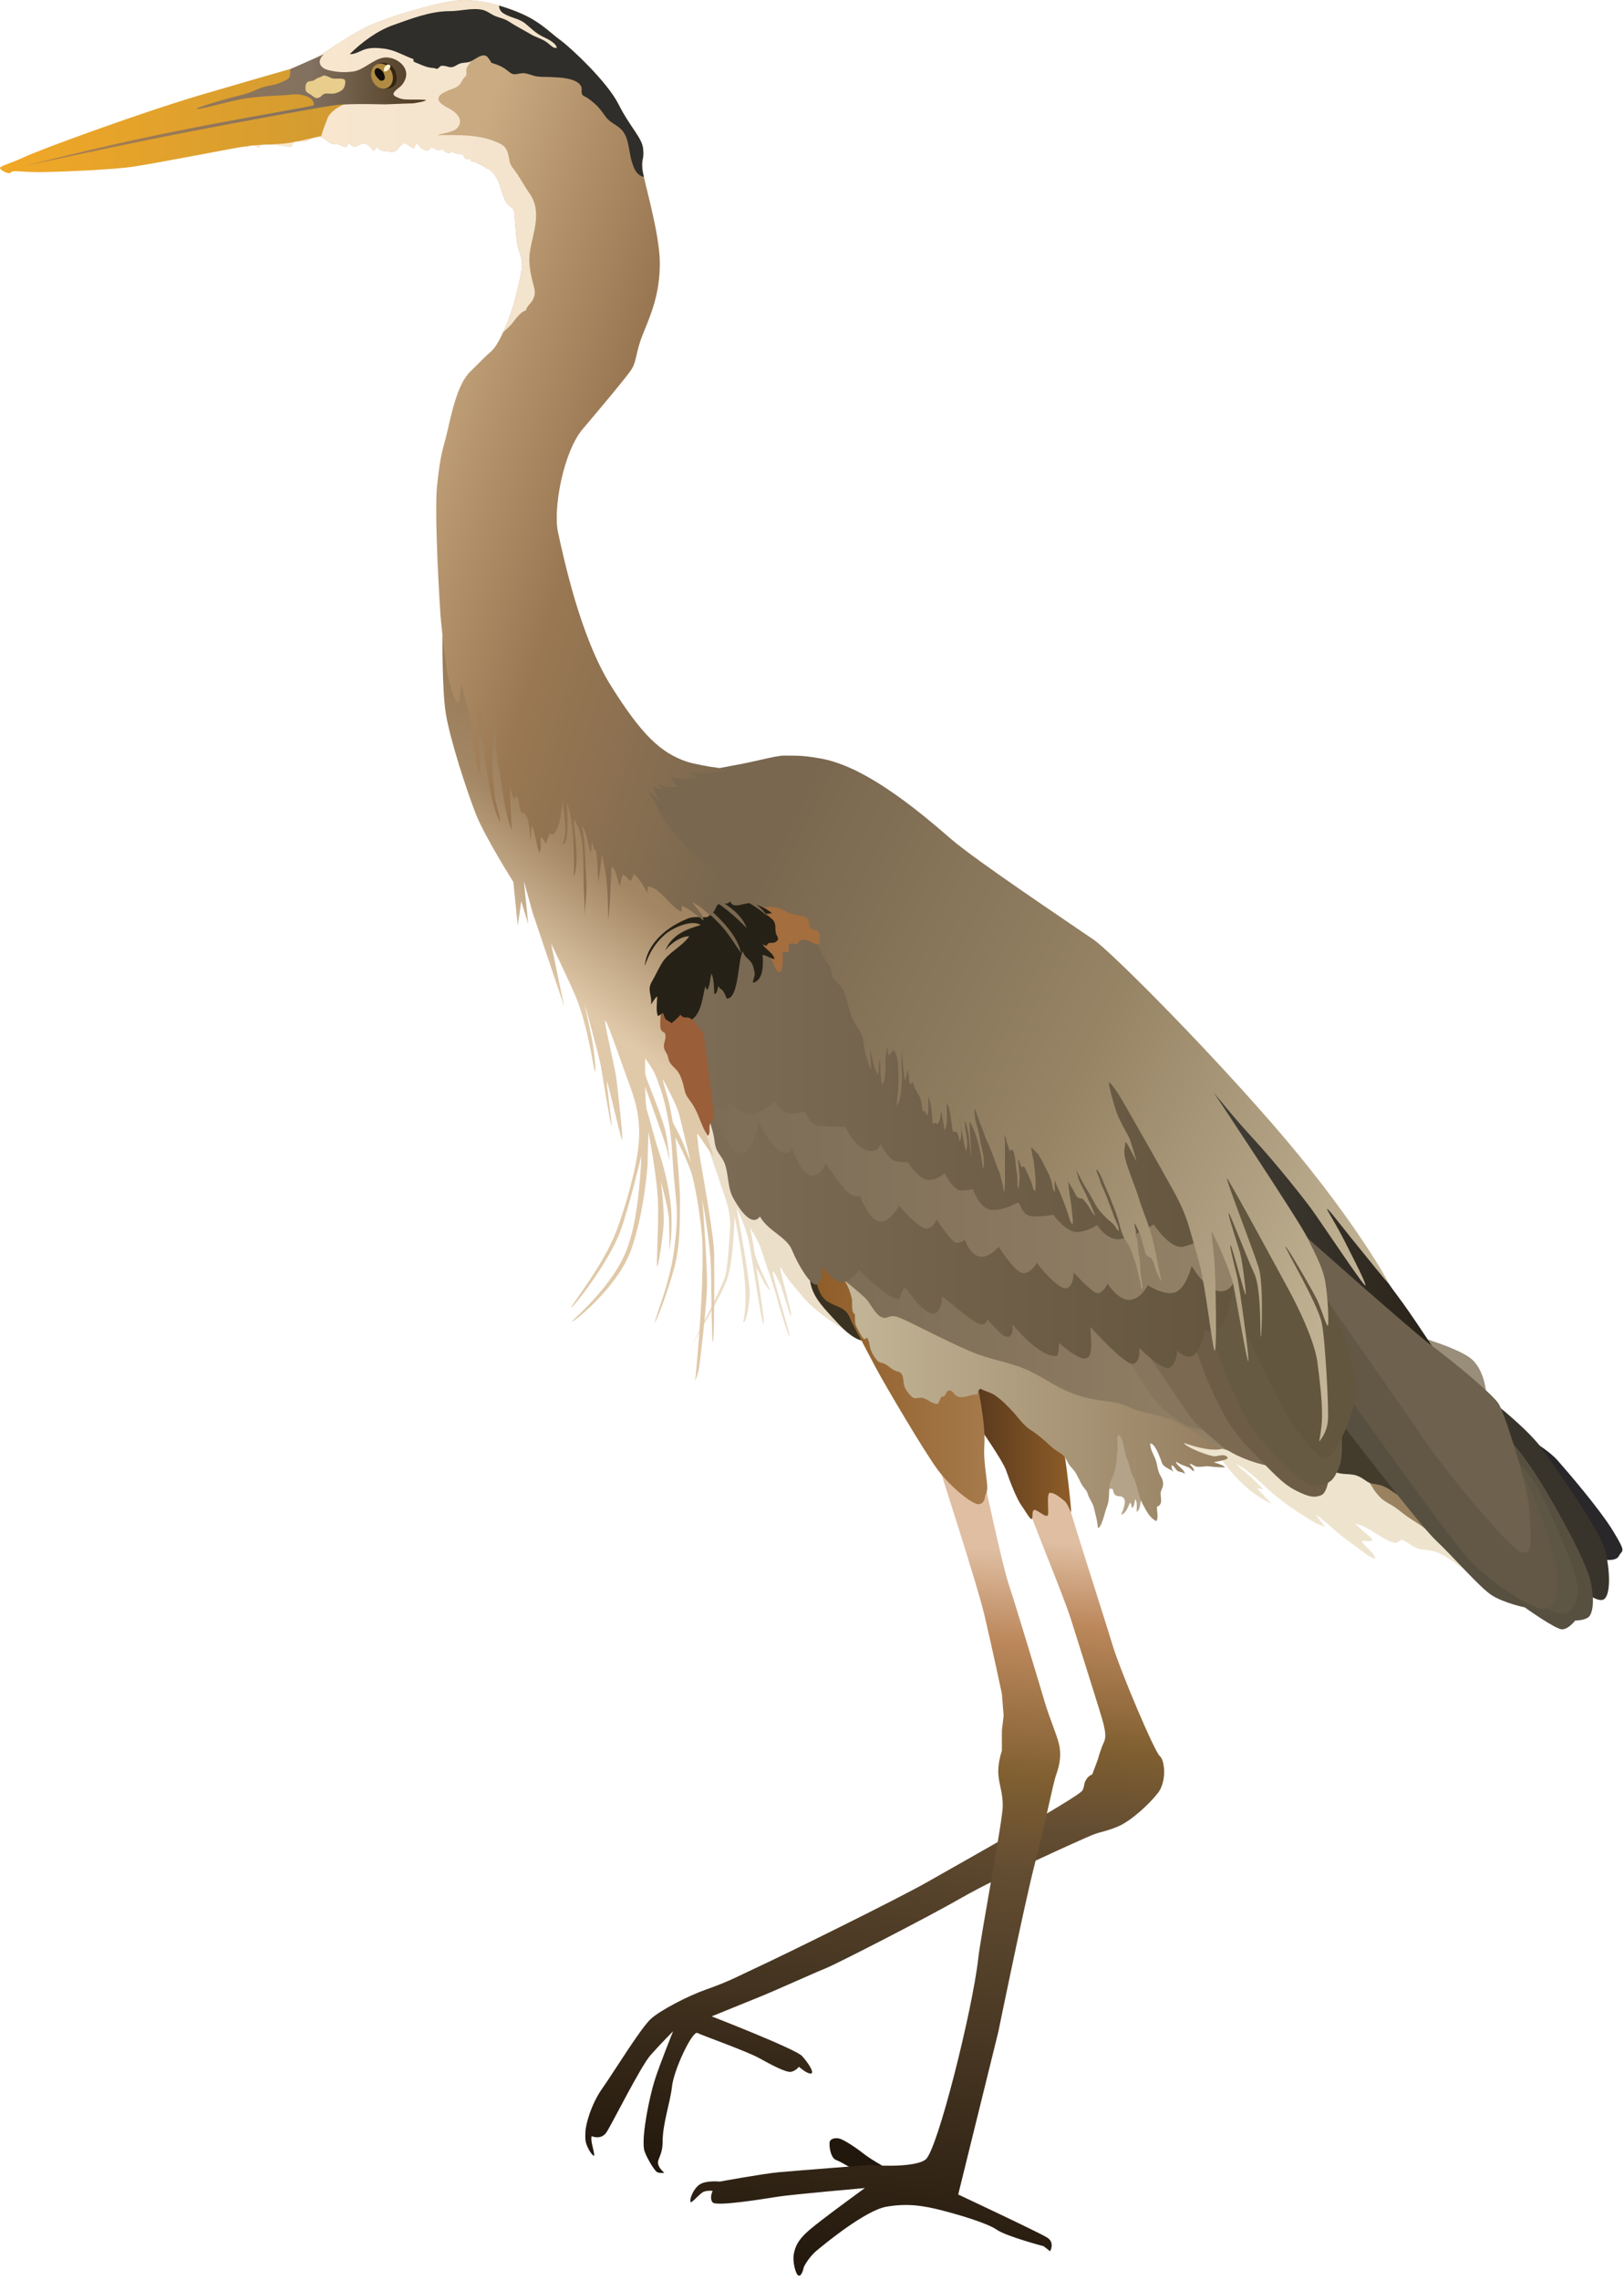 
        <svg xmlns:rdf="http://www.w3.org/1999/02/22-rdf-syntax-ns#" xmlns="http://www.w3.org/2000/svg" xmlns:cc="http://creativecommons.org/ns#" xmlns:xlink="http://www.w3.org/1999/xlink" xmlns:dc="http://purl.org/dc/elements/1.1/" x="0px" y="0px" width="357" height="501" viewBox="0 0 357 501" xml:space="preserve">
            <title>Ardea Herodias (Great Blue Heron)</title>
            <desc xmlns:ian_image_library="https://ian.umces.edu/media-library/">
                <ian_image_library:title>Ardea Herodias (Great Blue Heron)</ian_image_library:title>
                <ian_image_library:descr>Illustration of Ardea Herodias (Great Blue Heron).</ian_image_library:descr>
                <ian_image_library:scene>
                    <ian_image_library:contains>birds, Animalia, Chordata, Aves, Pelecaniformes, Ardeidae, Ardea Herodias, Great Blue Heron</ian_image_library:contains>
                    <ian_image_library:when>2011-08-19</ian_image_library:when>
                </ian_image_library:scene>
            </desc>
            
<defs>
</defs>
<path fill="#998E7A" d="M326.751,306.426c0,0-0.24-5.059-3.131-7.71c-2.892-2.65-13.492-5.54-13.492-5.54L326.751,306.426z"/>
<path fill="#29272A" d="M352.048,342.564c0,0,3.132,0.723,3.854-0.723c0.723-1.446,1.687-0.481-1.204-5.301
	c-2.892-4.817-10.36-13.489-12.287-15.659c-1.928-2.17-5.3-4.096-5.3-4.096L352.048,342.564z"/>
<path fill="#38342B" d="M348.308,349.731c0,0,3.259,2.713,4.463,1.506c1.204-1.205,1.204-5.54,0.241-10.118
	c-0.964-4.578-10.601-17.829-13.732-22.407c-3.132-4.576-11.564-11.08-11.564-11.08L348.308,349.731z"/>
<path fill="#EEE4CE" d="M268.492,320.602c2.641,3.813,6.731,7.949,11.112,9.813c-1.036-1.087-2.317-2.312-3.254-3.457
	c0.466,0.07,0.945,0.229,1.382,0.271c-0.929-1.001-1.951-1.991-3.028-2.98c-0.904-0.833-2.186-1.619-2.867-2.575
	c3.28,1.756,6.13,5.03,9.056,7.354c1.617,1.283,3.319,2.523,5.093,3.614c1.568,0.965,3.482,2.462,5.306,2.72
	c-0.682-0.741-1.505-1.674-1.99-2.554c2.064,1.413,3.938,3.354,5.937,4.896c1.051,0.813,2.129,1.638,3.229,2.387
	c1.003,0.684,2.658,2.246,3.847,2.326c-0.27-1.455-2.328-2.518-3.004-3.853c1.333-0.078,3.572,0.545,1.468-1.222
	c-0.994-0.834-1.931-1.673-2.878-2.576c2.197,0.394,4.543,2.254,6.488,3.308c0.775,0.421,1.925,1.035,2.684,0.863
	c0.348-0.079,0.547-0.628,1.197-0.554c0.381,0.043,0.952,0.492,1.29,0.691c1.006,0.591,1.755,1.2,2.896,1.341
	c1.266,0.156,2.139,0.163,3.322,0.614c1.977,0.754,3.387,1.857,5.102,3.108c0.89,0.652,2.069,1.028,2.855,1.049l-20.823-22.125
	c0,0-34.128-6.796-34.706-6.508c-0.578,0.291-10.267-0.434-10.267-0.434l3.904,3.471L268.492,320.602z"/>
<linearGradient id="ian_symbols_53a0667f63f24b543555ee04c93d3c23" gradientUnits="userSpaceOnUse" x1="265.884" y1="268.245" x2="316.981" y2="268.245">
	<stop  offset="0.012" style="stop-color:#423F38"/>
	<stop  offset="1" style="stop-color:#282117"/>
</linearGradient>
<path fill="url(#ian_symbols_53a0667f63f24b543555ee04c93d3c23)" d="M285.734,272.076c0,0,8.725,10.618,11.506,12.389c2.781,1.771,19.741,14.592,19.741,14.592
	s-6.848-10.546-9.755-14.338c-2.906-3.792-6.7-9.988-6.7-9.988l-34.642-37.296v2.781L285.734,272.076z"/>
<path fill="#9A8260" d="M300.016,324.073c0.272,0.963,1.156,1.737,1.623,2.604c0.469,0.87,1.1,1.634,1.812,2.35
	c0.703,0.705,1.642,1.209,2.495,1.698c0.926,0.533,1.753,1.224,2.599,1.881c1.839,1.43,3.943,2.452,5.644,4.018
	c1.472,1.354,3.087,2.534,4.588,3.826c0.44,0.379,0.989,0.69,1.445,1.018c0.458,0.328,0.903,0.73,1.371,1.077
	c0.652,0.483,1.273,0.696,2.003,0.899c0.33,0.092,1.729,0.729,1.728,0.73L304.5,321.759L300.016,324.073z"/>
<path fill="#433C2C" d="M292.931,322.772c0.313,0.785,1.565,0.967,2.281,1.043c0.939,0.103,2.043,0.054,2.956,0.37
	c0.913,0.314,1.512,0.755,2.313,1.302c0.763,0.52,1.67,0.535,2.571,0.724c1.74,0.362,2.959,1.497,4.486,2.454
	c0.694,0.434,1.364,0.934,2.018,1.366c0.44,0.292,1.93,1.625,2.317,1.417L295.1,312.36L292.931,322.772z"/>
<path fill="#575040" d="M293.986,311.486c0,0,17.828,23.367,21.684,26.982c3.854,3.613,9.637,10.359,12.287,12.046
	c2.65,1.688,7.228,2.65,7.228,2.65s6.745,4.819,8.191,4.819c1.445,0,2.891-1.928,2.891-1.928s1.928,0,2.891-0.723
	c0.964-0.723,1.446-3.614,0.482-7.951c-0.963-4.336-7.469-16.143-11.082-21.925c-3.614-5.781-5.541-7.708-8.914-12.046
	c-3.374-4.336-43.607-42.643-43.607-42.643L293.986,311.486z"/>
<path fill="#5E5645" d="M337.352,351.478c0.724,0.482,5.541,4.819,7.95,2.169c2.41-2.651,1.446-5.541,0.724-8.191
	c-0.724-2.65-6.264-16.142-8.674-19.757c-2.409-3.613-10.119-11.563-10.119-11.563L337.352,351.478z"/>
<path fill="#635846" d="M293.263,302.331c0,0,24.332,34.451,29.393,39.992c5.06,5.542,13.01,10.359,15.901,11.083
	c2.891,0.723,4.336-2.892,3.854-7.229c-0.481-4.336-4.817-18.068-8.191-22.888c-3.373-4.817-45.775-45.292-45.775-45.292
	L293.263,302.331z"/>
<path fill="#6E614E" d="M287.523,279.656c0,0,22.148,31.588,26.231,37.612c4.083,6.021,15.165,19.033,17.093,20.718
	c1.928,1.688,2.891,3.374,4.578,3.133c1.687-0.241,0.965-5.541,0.723-9.878c-0.241-4.337-5.302-20.721-6.747-22.889
	c-1.444-2.167-9.877-9.154-14.455-12.528c-4.577-3.372-28.91-25.055-28.91-25.055L287.523,279.656z"/>
<linearGradient id="ian_symbols_c03a5cbe8708d674d5a17da334fb376d" gradientUnits="userSpaceOnUse" x1="187.744" y1="481.146" x2="201.804" y2="320.439">
	<stop  offset="0" style="stop-color:#21170C"/>
	<stop  offset="0.515" style="stop-color:#634D32"/>
	<stop  offset="0.63" style="stop-color:#805F31"/>
	<stop  offset="0.794" style="stop-color:#BC885C"/>
	<stop  offset="0.903" style="stop-color:#DFBEA2"/>
</linearGradient>
<path fill="url(#ian_symbols_c03a5cbe8708d674d5a17da334fb376d)" d="M228.481,322.772l-2.454,8.097c-0.193,0.771,7.712,19.473,9.447,25.064
	c1.735,5.594,6.749,21.211,7.134,22.945c0.386,1.736,0.579,2.894,0,4.049c-0.578,1.158-1.35,3.857-1.35,3.857l-1.157,3.084
	c0,0-0.771,0.193-1.349,1.158c-0.578,0.963-0.193,0.964-0.771,2.313c-0.578,1.35-27.186,16.196-33.935,20.053
	c-6.749,3.855-32.029,16.275-36.842,18.496c-4.813,2.222-6.539,3.316-12.104,5.273c-3.714,1.308-9.729,4.382-11.969,6.36
	c-2.238,1.977-8.238,11.809-10.712,15.298c-2.472,3.488-3.71,8.018-3.728,9.642c-0.008,0.667-0.125,1.545,0.162,2.461
	c0.411,1.312,1.31,2.61,1.657,2.71c0.341,0.096-0.192-1.6-0.427-2.837c-0.174-0.918-0.034-1.465-0.034-1.465
	s2.072,0.969,3.281-0.858c1.21-1.825,7.49-14.486,9.735-17.004c2.246-2.519,4.903-5.188,4.903-5.188s-3.001,7.43-4.065,10.825
	c-1.065,3.396-2.864,11.817-2.327,15.118c0.194,1.193,2.218,4.678,2.863,5.007c0.647,0.331,1.597,0.154,1.597,0.154
	s-1.166-0.892-1.372-1.962c-0.209-1.088,0.993-1.927,0.993-4.802c0-4.065,1.653-8.503,2.072-12.229
	c0.418-3.728,4.499-12.281,5.576-11.729c1.072,0.554,11.003,4.067,13.637,5.556c2.635,1.487,5.863,3.146,6.89,2.993
	c1.03-0.148,1.799-1.114,1.799-1.114s1.767,1.587,2.634,1.487c0.866-0.097-0.569-2.332-1.959-3.859
	c-1.389-1.531-19.864-8.708-19.864-8.708s9.001-3.669,11.248-4.568c2.304-0.922,11.558-5.096,13.826-5.992
	c2.268-0.898,22.337-11.16,30.048-15.596c7.712-4.435,26.608-12.918,28.535-13.688c1.928-0.771,3.086-0.771,5.785-1.929
	c2.698-1.157,6.749-4.821,8.676-7.326c1.928-2.507,1.543-7.134,0.387-8.099c-1.157-0.964-8.677-18.702-10.412-24.486
	c-1.735-5.785-10.604-33.165-10.412-33.743L228.481,322.772z"/>
<path fill="#21170C" d="M196.277,477.107c0,0-4.262-2.21-6.472-3.946c-2.21-1.734-4.578-3.155-5.366-3.313
	c-0.789-0.158-1.894-0.002-2.052,0.788c-0.158,0.791,0.158,3.475,1.421,3.946c1.262,0.473,4.576,2.525,4.576,2.525H196.277z"/>
<linearGradient id="ian_symbols_c4a34b8d6f21b404b5e9a5fdb88d1b5e" gradientUnits="userSpaceOnUse" x1="190.346" y1="501.286" x2="206.051" y2="321.779">
	<stop  offset="0" style="stop-color:#21170C"/>
	<stop  offset="0.515" style="stop-color:#634D32"/>
	<stop  offset="0.63" style="stop-color:#805F31"/>
	<stop  offset="0.794" style="stop-color:#BC885C"/>
	<stop  offset="0.903" style="stop-color:#DFBEA2"/>
</linearGradient>
<path fill="url(#ian_symbols_c4a34b8d6f21b404b5e9a5fdb88d1b5e)" d="M216.194,324.506c0,0,4.049,19.088,5.591,23.717c1.542,4.626,6.94,22.559,7.905,25.835
	c0.965,3.277,2.507,6.748,3.085,9.062s0.193,4.629-0.578,6.749c-0.771,2.121-2.314,10.412-4.628,19.28
	c-2.313,8.87-8.098,37.213-8.098,37.213l-8.831,35.796c0,0,17.836,8.365,19.571,9.47c1.735,1.106,0.633,3,0.633,3l-1.421-1.104
	c0,0-8.206-2.178-10.257-3.6c-2.052-1.42-7.739-3.145-12-4.25c-4.263-1.105-7.733-1.621-12.311-0.832
	c-4.576,0.789-13.417,8.05-15.311,9.628c-1.894,1.579-2.841,3.632-2.841,3.632s-0.41,2.026-1.105,1.893
	c-0.694-0.133-1.42-3.157-1.104-4.734c0.314-1.578,0.79-2.999,3.314-5.21c2.525-2.21,12.313-9.313,12.313-9.313
	s-16.101,1.421-19.099,1.895c-3,0.475-13.575,2.21-14.365,1.263c-0.788-0.946,0-2.524,0-2.524s-0.946-0.158-1.893,0.155
	c-0.948,0.315-2.842,2.842-2.999,2.211c-0.157-0.63,0.631-2.841,2.052-3.788c1.42-0.945,4.42-0.63,4.42-0.63
	s9.47-1.736,12.942-2.054c3.474-0.315,19.73-1.577,19.73-1.577s9.975,0.793,12.572-1.229c2.598-2.022,10.316-32.957,11.554-44.099
	c0.584-5.263,5.398-30.466,5.398-33.55c0-3.083-0.771-4.436-0.964-6.941c-0.193-2.505,0.771-5.205,0.771-5.205v-4.436l0.386-3.277
	l-0.386-4.82c0,0-2.122-10.025-3.856-17.354c-1.736-7.328-10.025-32.392-10.025-32.971L216.194,324.506z"/>
<linearGradient id="ian_symbols_f8c5c9b06ed21aa4a16b390f5e3240e1" gradientUnits="userSpaceOnUse" x1="212.914" y1="318.048" x2="235.457" y2="318.048">
	<stop  offset="0.012" style="stop-color:#55371C"/>
	<stop  offset="1" style="stop-color:#8F5D28"/>
</linearGradient>
<path fill="url(#ian_symbols_f8c5c9b06ed21aa4a16b390f5e3240e1)" d="M214.842,312.939c0,0,5.593,7.904,6.363,10.218s2.313,6.17,3.277,7.52
	c0.964,1.351,1.927,3.181,2.313,3.085c0.387-0.097-0.194-2.508,0.964-1.929c1.158,0.581,2.024,1.445,2.507,1.157
	s-0.386-5.013,0.578-5.013s2.122,0.963,3.086,1.736c0.963,0.771,1.424,2.871,1.521,2.39c0.096-0.48-1.233-12.901-1.907-14.73
	c-0.675-1.83-17.16-15.04-17.16-15.04l-3.471,1.157L214.842,312.939z"/>
<path fill="#EBDFC9" d="M154.831,247.575c0.594,1.784,0.821,3.965,1.301,5.784c0.503,1.906,1.31,3.779,1.885,5.633
	c1.134,3.661,2.781,7.024,2.454,10.998c0,0-0.386,7.855-1.013,10.267c-0.627,2.412-7.23,15.04-7.23,15.04s6.314-10.364,7.664-14.364
	c1.351-4.001,1.591-13.689,1.591-13.689s1.108,5.396,1.735,9.833c1.591,10.894-0.24,13.688,0.289,13.447
	c0.53-0.24,1.206-3.374,1.302-6.313c0.096-2.94-2.893-18.849-2.893-18.849s1.929,4,2.604,6.941
	c0.675,2.94,2.893,18.654,3.326,18.654s-1.591-12.436-1.591-12.436s1.591,2.892,1.735,3.277c0.145,0.387,1.446,2.119,1.301,1.64
	c-0.145-0.482-3.229-6.461-3.47-8.532c-0.241-2.072-1.04-5.367-0.868-5.063c0.434,0.771,1.88,2.988,2.459,4.917
	c0.578,1.929,3.085,8.966,3.47,10.702c0.386,1.734,2.507,8.386,2.748,8.242c0.24-0.146-4.193-14.413-3.76-14.316
	s0.723,0.963,1.446,2.313c0.723,1.35,2.265,7.616,2.603,7.375s-3.326-12.58-2.169-10.412c1.156,2.17,2.41,3.519,5.206,6.798
	c2.796,3.277,10.122,7.664,10.122,7.664l-7.953-17.933l-14.172-11.568l-8.531-18.943
	C156.421,244.683,154.686,247.142,154.831,247.575z"/>
<path fill="#B4A389" d="M243.482,325.003c0.217,0.598,0.218,1.466,0.359,2.149c1.163-0.309,0.65,0.462,1.147,1.133
	c0.535,0.72,1.281,0.212,1.894,0.736c0.954,0.813-0.105,2.947-0.422,3.806c1.165-0.429,1.467-1.727,1.949-2.679
	c0.32,0.267,0.32,0.798,0.432,1.194c0.591-0.425,0.593-1.35,0.709-1.998c0.526,0.721,0.266,1.919,0.339,2.832
	c1.016-0.592,0.675-2.81,1.233-3.638c0,0-5.133-16.306-5.133-15.966C245.99,312.915,243.482,325.003,243.482,325.003z"/>
<path fill="#3A3120" d="M178.015,280.353c-0.002,3.916,2.684,6.587,5.168,9.304c1.599,1.75,4.859,5.494,7.75,4.965
	c0.114-1.795-2.621-13.89-4.627-14.269l-6.362-3.663L178.015,280.353z"/>
<linearGradient id="ian_symbols_296c90e73f4a1be4d1814f9b1d792e23" gradientUnits="userSpaceOnUse" x1="179.365" y1="303.687" x2="217.029" y2="303.687">
	<stop  offset="0" style="stop-color:#8F5D28"/>
	<stop  offset="1" style="stop-color:#A67A4B"/>
</linearGradient>
<path fill="url(#ian_symbols_296c90e73f4a1be4d1814f9b1d792e23)" d="M179.365,280.161c0.019,2.116,0.854,4.871,2.748,5.929c2.369,1.325,4.015,1.163,4.965,4.098
	c0,0,3.47,6.556,5.398,10.219c1.928,3.663,10.798,18.703,13.689,22.559c2.893,3.855,7.712,7.713,9.063,7.521
	c1.35-0.194,1.35-1.929,1.35-1.929s0.527-0.629,0.441-2.05c-0.131-2.165-0.867-5.799-0.635-8.941
	c0.386-5.205-1.735-14.074-1.735-14.074l-33.742-26.608L179.365,280.161z"/>
<linearGradient id="ian_symbols_ccedbf0db343d6147d6299b00b624efb" gradientUnits="userSpaceOnUse" x1="185.667" y1="308.575" x2="270.638" y2="308.575">
	<stop  offset="0.012" style="stop-color:#C3B597"/>
	<stop  offset="1" style="stop-color:#947D5E"/>
</linearGradient>
<path fill="url(#ian_symbols_ccedbf0db343d6147d6299b00b624efb)" d="M185.667,281.443c0.721,1.021,1.302,2.621,1.593,3.884c0.189,0.814-0.232,3.072,0.667,3.435
	c0.08,1.086-0.123,2.021,0.445,2.976c0.468,0.785,1.026,1.954,1.419,2.344c0.392,0.389,0.571-0.081,0.757-0.194
	c0.589,0.704,0.578,1.667,0.813,2.499c0.232,0.824,0.821,1.713,1.348,2.396c0.603,0.783,1.198,0.521,1.995,0.992
	c0.647,0.383,1.132,0.903,1.8,1.254c0.856,0.449,1.402,0.219,1.817,1.061c0.345,0.696,0.217,1.647,0.462,2.385
	c0.266,0.804,0.733,1.458,1.338,2.088c0.821,0.858,1.012,0.663,2.083,0.542c1.249-0.14,2.044,0.962,3.28,1.277
	c0.795,0.204,0.727,0.073,1.075-0.687c0.076-0.162,0.225-0.584,0.344-0.708c0.253-0.262,0.525-0.102,0.774-0.339
	c0.421-0.399,0.303-1.216,1.144-1.149c0.577,0.046,1.005,0.955,1.48,1.233c1.258,0.73,3.638-0.513,4.195-0.336
	c0.559,0.178,0.342-0.555,0.562-0.801c0.574-0.643,0.268-0.529,1.03-0.199c0.788,0.342,1.769,0.603,2.539,1.107
	c1.407,0.921,2.858,2.391,4.014,3.646c1.345,1.462,2.267,2.967,3.96,4.051c1.588,1.016,2.969,2.229,4.334,3.511
	c0.782,0.733,1.618,1.225,2.511,1.813c0.909,0.602,1.195,1.971,1.938,2.744c1.336,1.39,1.468,2.163,2.396,3.877
	c0.402,0.744,1.184,1.347,1.368,2.166c0.16,0.709,1.095,2.025,1.258,2.733c0.371,1.617,0.817,2.916,0.926,4.662
	c0.824,0.073,1.606-3.699,1.918-4.434c0.725-1.702,0.439-3.106,0.688-5.015c0.117-0.897,0.689-1.643,0.94-2.509
	c0.247-0.859,0.435-1.752,0.542-2.622c0.116-0.944,0.183-1.862,0.253-2.827c0.045-0.606-0.189-2.204,0.089-2.76
	c0.025-0.05,0.015-0.266,0.02-0.329c1.157,0.362,1.416,4.041,1.89,5.117c0.386,0.874,0.602,1.708,0.834,2.624
	c0.219,0.863,0.666,1.601,0.988,2.42c0.701,1.775,0.768,3.44,1.715,5.131c0.844,1.505,1.401,2.854,2.97,3.724
	c0.562-0.796,0.086-2.18,0.157-3.158c1.574-0.595,0.569-2.318,0.86-3.357c0.179-0.639,0.531-1.01,0.487-1.796
	c-0.037-0.665-0.27-1.142-0.597-1.709c-0.707-1.226-0.62-2.403-1.114-3.649c-0.427-1.075-1.161-2.249-1.123-3.403
	c0.977-0.104,1.95,2.641,2.269,3.396c0.317,0.753,0.241,1.188,1.024,1.714c0.576,0.386,1.251,0.682,1.893,1.127
	c-0.37-0.313-0.536-0.988-0.507-1.451c0.632,0.084,0.814,0.922,1.346,1.242c0.517,0.313,1.087,0.191,1.576,0.671
	c0.018-0.995-1.899-1.853-1.955-2.705c1.75,1.005,1.731,0.771,2.748,1.242c0.694,0.322,1.372,1.393,1.196,0.534
	c-0.095-0.463-0.707-0.905-0.929-1.317c0.589,0.03,1.009,0.609,1.699,0.661c0.765,0.056,2.186-0.135,2.186-0.135
	s2.843,0.379,3.936,0.225c-0.599-0.583-2.458-1.001-2.454-1.1c0.634-0.197,3.651-0.48,2.863-1.186
	c-0.743-0.665-1.824-0.173-2.653-0.111c-1.048,0.076-6.354-1.911-6.842-2.94c2.851,1.028,5.283,1.523,7.042,1.489
	c1.046-0.021,2.707-0.382,3.352-1.261c-0.105-0.13-0.296-0.287-0.473-0.342l-40.254-19.042L185.667,281.443z"/>
<linearGradient id="ian_symbols_c5cf8b48f15117d4710170c4d7476bed" gradientUnits="userSpaceOnUse" x1="183.029" y1="297.892" x2="275.193" y2="297.892">
	<stop  offset="0.012" style="stop-color:#7D6C56"/>
	<stop  offset="1" style="stop-color:#938267"/>
</linearGradient>
<path fill="url(#ian_symbols_c5cf8b48f15117d4710170c4d7476bed)" d="M183.029,279.197c0,0,6.556,5.205,7.52,6.362c0.964,1.156,1.928,3.277,3.277,3.855
	c1.35,0.579,1.543-0.77,3.664,0c2.12,0.771,10.025,5.013,15.424,7.328c5.399,2.313,9.449,2.506,13.69,4.626
	c4.241,2.121,5.784,3.664,10.412,5.207c4.628,1.542,7.713,0.964,10.99,2.506s6.361,1.541,10.025,3.084
	c3.664,1.545,8.484,5.592,11.376,6.363c2.893,0.772,5.785,0.965,5.785,0.965l-20.438-23.908c0,0-65.556-19.859-66.135-19.282
	C188.042,276.881,183.029,279.197,183.029,279.197z"/>
<path fill="#87765D" d="M246.714,296.62c0,0,5.23,8.791,7.344,11.24c2.114,2.447,5.007,4.45,6.788,5.342c1.78,0.89,5.118,1,5.118,1
	l-15.912-20.698L246.714,296.62z"/>
<path fill="#7B6952" d="M251.833,296.843c0,0,8.235,12.13,9.458,13.909c1.224,1.78,2.238,2.685,6.788,6.566
	c4.55,3.879,12.019,5.008,12.019,5.008l-18.249-29.824L251.833,296.843z"/>
<path fill="#6D5D47" d="M261.958,293.282c0,0,4.561,16.544,11.796,24.037c6.231,6.454,8.123,8.679,11.238,10.237
	c3.116,1.558,4.117,1.446,5.342,1.001s1.56-2.56,1.893-4.117c0.333-1.559-0.558-7.567-0.558-7.567l-25.037-26.596L261.958,293.282z"
	/>
<path fill="#665A43" d="M265.075,289.832c0,0,5.897,17.694,9.792,23.258c3.896,5.563,11.127,13.688,14.578,13.354
	c3.449-0.335,4.007-1.893,5.008-4.342c1.001-2.448,0.333-8.567,0.333-8.567l-24.48-34.607L265.075,289.832z"/>
<linearGradient id="ian_symbols_89e3449c5705be54d90b6acef6ce3ff1" gradientUnits="userSpaceOnUse" x1="148.323" y1="251.608" x2="270.98" y2="251.608">
	<stop  offset="0.012" style="stop-color:#7D6C56"/>
	<stop  offset="1" style="stop-color:#64553F"/>
</linearGradient>
<path fill="url(#ian_symbols_89e3449c5705be54d90b6acef6ce3ff1)" d="M220.433,202.65l-53.312,0.097l-18.799,16.774c0,2.614,0.144,4.703,1.929,6.652
	c1.599,1.744,3.223,2.946,3.82,5.732c-1.232-0.111-1.87-1.498-3.095-1.646c-0.013,2.724,2.726,5.848,3.368,8.603
	c-0.469-0.37-1.189-0.683-1.64-1.077c2.146,2.864,3.13,8.054,3.13,8.054s0.962,2.805,1.164,4.338
	c0.315,2.386,0.492,2.435,1.742,4.331c1.585,2.406,0.952,5.949,2.387,8.604c0.841,1.556,3.91,6.889,5.929,4.165
	c1.803,3.253,5.86,4.417,7.07,7.42c1.288,3.196,4.132,7.88,5.359,7.539c1.229-0.342,1.252-1.967,1.215-3.901
	c0.722,0.88,2.881,3.292,4.049,3.38c2.312,0.176,4.077-2.692,4.077-2.692s2.925,2.816,3.963,3.618
	c1.389,1.074,3.194,2.729,4.938,2.776c0.352-0.974,0.511-1.857,1.136-2.515c1.604,1.357,2.289,3.62,5.181,5.356
	c2.893,1.734,3.084-3.471,3.084-3.471s6.647,5.714,8.241,6.135c1.593,0.42,1.593-1.122,1.593-1.122s3.005,3.347,3.663,3.663
	c2.51,1.2,1.929-2.507,1.929-2.507s6.22,7.721,9.879,6.891c0.394-0.821,0.383-2.796,0.383-2.796s4.276,3.916,5.973,3.382
	c1.697-0.536,0.907-4.832,0.926-6.898c0,0,7.904,8.87,9.544,8.099c1.639-0.772,1.156-3.471,1.156-3.471s5.11,5.013,6.652,4.339
	c1.542-0.676,1.735-3.76,1.735-3.76s2.12,2.313,3.76,0.867s2.313-5.495,2.313-5.495s1.062,0.963,2.604,0
	c1.542-0.964,2.12-2.7,3.182-6.651c1.061-3.953-0.868-17.354-0.868-17.354L220.433,202.65z"/>
<linearGradient id="ian_symbols_f2ae51a8c48f1f742d5f68cb6d700a50" gradientUnits="userSpaceOnUse" x1="155.242" y1="263.797" x2="272.769" y2="263.797">
	<stop  offset="0.012" style="stop-color:#7D6C56"/>
	<stop  offset="1" style="stop-color:#938267"/>
</linearGradient>
<path fill="url(#ian_symbols_f2ae51a8c48f1f742d5f68cb6d700a50)" d="M162.808,253.332c2.893,0.223,3.895-6.899,3.895-6.899s2.894,5.898,5.119,6.676
	c2.226,0.779,2.226-1.112,2.226-1.112s1.78,5.564,4.006,6.232c2.226,0.667,3.45-2.671,3.45-2.671s3.896,6.008,5.342,6.787
	s2.226,0.445,2.226,0.445s1.78,5.008,4.116,5.564c2.337,0.556,4.451-3.449,4.451-3.449s3.561,4.229,5.453,4.896
	c1.892,0.667,2.782-1.893,2.782-1.893s3.227,5.009,4.339,5.118c1.113,0.111,1.893-0.667,1.893-0.667s0.89,3.007,3.004,3.672
	c2.115,0.668,4.451-2.114,4.451-2.114s3.449,5.676,5.342,5.787c1.893,0.11,3.115-2.561,3.115-2.226s4.23,5.451,6.121,5.563
	c1.892,0.112,1.892-3.449,1.892-3.449s3.562,3.896,4.896,4.452c1.335,0.556,2.56-2.003,2.56-2.003s2.337,3.783,4.896,3.56
	c2.561-0.222,3.895-3.227,3.895-3.227s3.784,2.447,6.121,1.558c2.336-0.891,3.561-5.786,3.561-5.786s3.896,6.899,7.567,5.342
	c3.672-1.559,3.227-11.908,3.227-11.908l-3.339-6.565c0,0-1.668,7.233-9.348,8.902c-2.893,0.558-6.454-4.896-6.454-4.896
	s-4.451,2.782-7.345,3.227c-2.893,0.445-5.118-3.115-5.118-3.115s-1.67,1.335-4.229,1.559c-2.56,0.222-5.342-3.785-5.342-3.785
	s-2.448,0.444-4.674,0.335c-2.226-0.111-2.67-2.894-3.004-3.005c-0.335-0.111-3.227,1.893-6.009,1.559
	c-2.783-0.335-4.007-4.563-4.007-4.563s-1.001,0.335-2.671,0.335c-1.669,0-3.561-3.784-3.561-3.784s-1.78,1.669-3.783,1.446
	s-4.341-3.895-4.341-3.895s-1.111,0.111-2.669-0.223c-1.559-0.334-3.339-3.783-3.339-3.783s-0.223,2.113-2.894,1.445
	c-2.671-0.667-4.896-5.229-4.896-5.229s-5.676,0.111-6.788-0.557c-1.113-0.667-2.003-2.781-2.003-2.781s-2.225,0.667-3.895,0.333
	c-1.67-0.333-2.671-2.559-2.671-2.559s-3.228,2.67-5.008,2.893s-5.119-2.447-5.119-2.447s0.11,1.224-2.226,1.224
	s-2.781-1.224-2.781-1.224S159.917,253.109,162.808,253.332z"/>
<path fill="#62563E" d="M273.12,291.248c0,0,8.387,17.642,10.122,20.245c1.735,2.602,6.219,8.965,8.099,8.965
	s5.351-7.519,6.507-12.58c1.157-5.063-1.88-13.305-3.182-16.63c-1.301-3.326-6.073-10.701-6.073-10.701l-19.088-25.74l-0.145,16.629
	l2.747,13.305L273.12,291.248z"/>
<linearGradient id="ian_symbols_ff36410f612d0104a1855cc6e1e42a64" gradientUnits="userSpaceOnUse" x1="159.197" y1="203.936" x2="306.298" y2="275.895">
	<stop  offset="0.012" style="stop-color:#79674F"/>
	<stop  offset="0.515" style="stop-color:#978465"/>
	<stop  offset="1" style="stop-color:#C3B597"/>
</linearGradient>
<path fill="url(#ian_symbols_ff36410f612d0104a1855cc6e1e42a64)" d="M240.486,206.507c-6.17-4.242-25.838-17.353-31.429-22.173c-5.591-4.82-17.738-15.425-27.957-17.546
	c-4.049-0.771-5.302-0.771-8.772-0.771c-1.881,0-6.498,1.387-11.135,2.169l-3.809,0.723l-12.34-1.157c0,0-4.941,6.339-4.049,7.905
	s11.107,26.993,14.024,29.114s21.404-2.555,22.031-1.928s1.157,1.542,1.157,1.542c1.512,2.15,2.012,4.721,3.518,6.894
	c0.491,0.708,0.663,0.771,0.916,1.59c0.233,0.754,0.121,1.254,0.525,1.981c0.533,0.96,1.698,1.657,2.174,2.646
	c1.165,2.419,1.182,5.211,2.748,7.668c0.785,1.231,1.515,2.069,1.688,3.514c0.194,1.625,0.396,2.824,0.916,4.29
	c0.238,0.676,0.495,1.526,0.776,2.058c0.136-1.496-0.253-2.952-0.155-4.361c0.42,1.662,0.843,4.197,1.697,5.518
	c0.223-0.959,0.063-2.941,0.428-3.484c0.186,1.521-0.068,4.208,0.58,5.611c1.221-2.401,0.113-5.921,1.114-8.267
	c0.072,0.647-0.022,1.266,0.235,1.835c0.42-0.345,0.789-0.784,1.007-1.248c1.25,1.069,1.151,5.52,1.156,7.163
	c0.005,2.329-0.366,2.885-0.387,5.221c0.968-1.811,0.98-3.335,1.096-5.414c0.129-2.321-0.388-4.125,0.213-7.128
	c-0.284,2.066,0.232,4.74,0.429,6.867c0.431-0.599,0.521-1.978,0.728-2.327c0.191,1.102,0.188,2.228,0.424,3.287
	c0.138-0.162,0.558-0.377,0.694-0.539c0.255,1.487,0.833,2.055,1.383,3.076c0.555,1.033,0.479,2.28,0.762,3.394
	c0.116-0.067,0.233-0.181,0.359-0.253c0.146,0.401,0.496,0.82,0.626,1.215c0.408-1.291,0.107-2.807,0.229-4.158
	c0.786,1.75,0.762,4.074,0.965,6.14c0.277-0.638,0.465-0.529,0.968-0.208c0.821-0.712,0.641-1.834,0.915-2.805
	c0.197,1.39,0.61,2.791,0.624,4.169c1.025-1.191,0.429-4.316,0.577-5.947c0.947,1.48,0.922,4.51,1.347,6.328
	c1.096-0.63,1.323,1.314,1.497,2.068c0.405-0.764,0.402-2.324,0.222-3.654c-0.119-0.603-0.251-1.203-0.417-1.798
	c0.169,0.417,0.318,1.075,0.417,1.798c0.385,1.94,0.607,3.901,1.14,5.774c0.811-2.19-0.48-4.516-0.197-6.703
	c0.874,2.057,1.005,5.462,1.349,8.067c0-2.744-0.378-5.213-0.385-7.875c1.598,2.405,2.705,7.271,2.935,10.424
	c0.743-1.752-0.367-4.662-0.621-6.539c-0.29-2.136-1.437-4.552-1.157-6.749l2.458,6.652c0.897,1.822,1.641,3.835,2.31,5.792
	c0.163,0.473,0.397,0.971,0.622,1.438c0.233,0.482,0.249,0.943,0.395,1.449c0.277,0.96,0.514,2,0.61,2.989
	c0.213-0.333,0.176-1.145,0.226-1.547c0.063-0.518,0.031-1.063,0.031-1.59c0-1.109,0-2.219,0-3.326c0-1.061,0-2.121,0-3.182
	c0-0.53-0.002-1.061,0-1.59c0.003-0.564-0.195-1.003-0.145-1.548c-0.065,0.315,0.189,0.544,0.293,0.825
	c0.13,0.351,0.159,0.811,0.281,1.164c0.218,0.63,0.438,1.199,0.615,1.858c0.156-0.168,0.402-0.359,0.666-0.249
	c0.578,1.177,0.583,2.688,0.744,4.022c0.096,0.788,0.294,1.492,0.293,2.314c-0.001,0.459-0.022,1.917,0.258,2.158
	c0.087-0.502,0.093-1.154,0.145-1.611c0.059-0.525,0.1-1.173,0.035-1.707c-0.063-0.514-0.148-1.012-0.148-1.588
	c0-0.549-0.231-1.177-0.147-1.688c0.243,0.595,0.576,1.313,0.758,1.959c0.472-0.523,0.747-0.004,0.944,0.488
	c0.222,0.548,0.481,1.043,0.723,1.59c0.219,0.492,0.429,1.039,0.615,1.547c0.15,0.412,0.28,1.42,0.693,1.584
	c0.245-1.551,0.069-3.401-0.111-4.905c-0.088-0.724-0.141-1.562-0.328-2.31c-0.106-0.42-0.207-0.871-0.258-1.303
	c-0.04-0.342-0.194-0.842-0.141-1.156l1.59,1.591c0.252,0.657,0.768,1.198,1.049,1.88c0.318,0.771,0.715,1.486,1.085,2.205
	c0.313,0.607,0.537,1.259,0.724,1.875c0.154,0.512,0.275,2.035,0.729,2.271c0.088-0.553-0.229-2.119,0.143-2.436
	c0.021,0.828,0.689,1.839,1.004,2.6c0.307,0.744,0.584,1.517,0.911,2.309c0.311,0.752,0.541,1.544,0.828,2.314
	c0.215,0.576,0.48,1.989,1.019,2.298c0.139-0.873-0.054-1.737-0.115-2.592c-0.06-0.837-0.163-1.724-0.32-2.577
	c-0.143-0.771-0.269-1.666-0.371-2.483c-0.068-0.563-0.068-1.216-0.186-1.804c-0.115-0.258-0.212-0.514-0.25-0.752
	c0.125,0.225,0.196,0.482,0.25,0.752c0.263,0.587,0.664,1.195,0.989,1.694c0.326,0.501,0.763,1.782,1.327,1.996
	c0.63,0.238,0.725-0.064,1.2,0.544c0.238,0.305,0.471,0.581,0.723,0.893c0.465,0.572,1.148,2.225,1.822,2.439
	c-0.524-0.777-0.809-1.858-1.248-2.729c-0.399-0.794-0.763-1.685-1.152-2.487c-0.438-0.904-0.975-1.764-1.302-2.715
	c-0.207-0.607-0.391-1.62-0.679-2.24c-0.067-0.114-0.13-0.234-0.2-0.344c0.07,0.109,0.133,0.229,0.2,0.344
	c0.693,1.166,1.269,2.49,1.98,3.646c0.818,1.326,1.593,2.729,2.318,4.048c0.604,1.1,1.528,2.154,2.454,3.041
	c0.499,0.482,1.025,0.838,1.522,1.338c0.448,0.451,0.721,1.172,1.195,1.539c0.037-1.206-0.813-2.439-1.168-3.563
	c-0.356-1.13-0.825-2.109-1.188-3.178c-0.411-1.209-0.957-2.293-1.451-3.475c-0.238-0.571-0.371-1.147-0.569-1.703
	c-0.136-0.382-0.652-1.322-0.517-1.721c0.632,0.68,1.125,1.84,1.452,2.697c0.435,1.139,0.968,2.193,1.415,3.334
	c0.81,2.066,1.692,4.069,2.195,6.215c0.246,1.039,0.627,2.206,1.162,3.144c0.575,1.007,1.253,1.843,1.55,2.935
	c0.276,1.01,0.807,2.046,1.021,3.027c0.256,1.174,0.479,2.378,0.832,3.507c0.144,0.462,0.045,1.077,0.321,1.508
	c0.373-0.35,0.036-1.124,0-1.544c-0.059-0.705-0.179-1.352-0.258-2.021c-0.15-1.283-0.045-2.507-0.329-3.76
	c-0.267-1.176-0.216-2.429-0.458-3.615c-0.062-0.3-0.223-0.56-0.26-0.868c-0.034-0.283,0.046-0.584,0.011-0.866
	c-0.07-0.567-0.389-1.249-0.305-1.829c0.681,1.116,1.363,2.565,1.634,3.861c0.131,0.626,0.372,1.268,0.543,1.868
	c0.16,0.563,0.175,1.213,0.756,1.563c0.327,0.201,0.528,0.1,0.798,0.495c0.157,0.231,0.335,0.574,0.439,0.833
	c0.253,0.636,0.354,1.27,0.609,1.892c0.349,0.842,1.006,2.059,1.143,2.374c-0.123-0.648-1.052-5.511-1.793-8.745
	c-0.795-3.471-2.386-6.941-3.109-9.399c-0.723-2.458-2.53-6.652-3.036-8.82c-0.506-2.17,0-2.676,0-3.615
	c0-0.94,2.675,4.699,2.458,4.049s-1.229-4.266-1.591-5.062c-0.361-0.795-2.024-3.543-2.747-5.495s-1.808-6.218-1.735-6.652
	c0.072-0.434,1.663,1.663,3.036,4.049c1.374,2.386,7.665,13.376,11.136,19.667c3.47,6.291,3.542,8.749,5.351,14.605
	c1.807,5.857,3.253,20.896,3.76,20.535c0.506-0.361,0.145-15.474,0-18.221c-0.146-2.749-0.724-7.015-0.724-7.809
	c0-0.796,4.121,8.386,4.772,11.423c0.65,3.037,3.108,17.715,3.326,16.92c0.217-0.796-1.881-16.053-2.459-18.51
	c-0.578-2.458-1.808-7.158-1.446-6.941c0.362,0.217,3.254,11.64,3.326,10.846c0.072-0.795-0.723-7.448-1.302-9.399
	c-0.578-1.953-2.675-8.315-2.458-8.532s3.977,9.762,5.64,13.304c1.663,3.543,1.229,14.604,1.446,13.883
	c0.217-0.724,0.578-11.641-0.434-15.04c-1.013-3.397-7.375-19.738-7.014-19.738s13.521,24.366,13.521,24.366
	s5.567,9.979,6.363,16.051c0.457,3.495,1.064,8.154,1.012,12.004c-0.038,2.839-0.731,5.563-0.578,5.35
	c0.361-0.507,1.663-2.024,1.88-4.628c0.217-2.602-0.636-18.26-1.374-21.475c-1.012-4.41-8.17-16.484-7.953-16.701
	s5.856,9.472,6.869,11.569c1.012,2.097,2.241,6.362,2.458,5.784c0.217-0.579,0-6.22-0.578-9.545
	c-0.579-3.325-2.169-6.074-3.905-9.688c-1.734-3.616-20.606-31.958-20.606-31.958s4.174,5.253,8.604,10.05
	c5.471,5.922,11.592,13.788,12.87,15.546c2.313,3.181,11.858,17.568,11.858,16.774c0-0.795-2.205-5.046-4.556-9.689
	c-1.655-3.268-3.652-6.493-3.832-6.94c-0.434-1.085,2.589,2.91,5.495,6.507c3.531,4.37,8.043,9.995,7.924,9.559
	c-0.217-0.796-8.502-15.488-25.76-35.25C262.917,227.697,243.759,208.758,240.486,206.507z"/>
<path fill="#A46E3F" d="M168.568,209.399c0.4,0.628,0.822,1.232,1.21,1.885c0.298,0.502,0.697,1.78,1.143,2.125
	c1.514,1.173,1.06-3.48,1.147-4.174c0.424-0.056,0.866-0.001,1.29-0.058c0.092-0.722-0.302-1.751,0.604-1.903
	c0.42-0.071,0.595,0.259,0.964,0.206c0.646-0.093,0.397-0.389,0.824-0.731c1.432-1.142,3.024,1.087,4.359,0.692
	c0.078-0.63,0.218-1.839-0.017-2.434c-0.35-0.892-1.269-0.461-1.84-1.05c-0.483-0.498-0.282-1.395-0.618-1.933
	c-0.462-0.739-1.232-0.726-1.943-0.905c-0.661-0.167-1.412-0.207-2.068-0.439c-0.743-0.263-1.396-0.744-2.167-1.072
	c-1.417-0.603-3.063-0.39-4.431-0.043l-1.349,8.098L168.568,209.399z"/>
<linearGradient id="ian_symbols_62448134be639dd479c27bc3cc36b62b" gradientUnits="userSpaceOnUse" x1="111.999" y1="239.306" x2="156.569" y2="178.615">
	<stop  offset="0.121" style="stop-color:#E0C9A9"/>
	<stop  offset="0.315" style="stop-color:#E0C9A9"/>
	<stop  offset="0.673" style="stop-color:#A38663"/>
	<stop  offset="1" style="stop-color:#947855"/>
</linearGradient>
<path fill="url(#ian_symbols_62448134be639dd479c27bc3cc36b62b)" d="M153.529,252.058c-0.072-1.446-0.434-3.109-0.145-2.892s3.182,4.844,3.471,4.917
	s-8.821-24.728-8.821-24.728l-1.157-12.436l10.846-14.316l-6.073-5.495l-54.372-57.409c0,0-0.146,11.569,0.723,17.064
	c0.867,5.495,4.58,16.919,6.556,21.98c1.976,5.061,8.29,15.039,8.29,15.039l0.965,9.641l0.771-5.399l1.543,5.013l-0.964-9.448
	l1.928,6.941l6.941,20.63l-2.893-13.882c0,0,3.617,7.487,5.206,11.183c3.037,7.062,4.097,16.461,4.435,16.967
	s-0.193-4.821-0.578-6.749c-0.386-1.928-1.735-8.291-1.735-8.291s3.302,11.809,3.663,14.075c0.362,2.266,2.025,12.437,2.314,12.919
	c0.289,0.481-1.422-10.942-0.964-9.641c0.457,1.301,2.988,12.508,3.277,12.725c0.289,0.218-0.965-11.52-1.351-14.075
	c-0.385-2.555-2.796-12.484-2.313-12.147c0.482,0.337,4.218,11.231,5.206,13.882c0.988,2.651,2.602,6.989,2.121,12.918
	c-0.481,5.928-3.145,14.79-5.014,19.667c-2.771,7.23-10.026,16.317-9.833,16.581c0.193,0.266,8.146-9.642,10.797-16.774
	c1.792-4.822,4.628-16.582,4.628-16.582s-0.387,12.652-2.893,19.667c-2.867,8.893-12.772,16.701-12.339,16.773
	c0.434,0.073,10.001-7.592,12.917-15.617c2.918-8.025,3.664-18.701,3.664-18.701l0.193-7.328c0,0,2,10.22,2.121,15.811
	c0.12,5.592-0.436,13.546-0.193,13.689c0.241,0.146,1.156-5.663,1.398-8.966c0.241-3.302-0.578-9.688-0.578-9.688
	s1.59,5.784,1.734,7.954c0.145,2.169,0.145,7.229,0.145,7.229s0.579-2.964,0.435-7.809c-0.145-4.844-1.663-10.629-2.748-13.883
	c-1.084-3.253-2.241-8.025-2.603-8.965s-0.434-5.35-0.434-5.35s4.266,11.931,4.627,13.159s0.723,3.182,0.723,3.182
	s0-1.446-0.65-5.423c-0.65-3.977-4.482-12.436-4.627-13.521s-0.072-3.615-0.072-3.615s0.795,1.012,1.735,2.603
	c0.939,1.59,2.386,6.146,2.892,8.676s1.085,4.627,1.446,11.424s1.302,9.688,0.723,15.617c-0.578,5.929-1.156,8.099-2.024,11.279
	c-0.867,3.183-2.892,8.604-2.603,8.387s2.458-5.712,4.049-11.279c1.591-5.566,1.374-10.773,1.446-14.895s-1.013-14.46-1.013-14.46
	s2.965,5.495,3.76,8.677c1.528,6.116,2.131,13.094,2.169,14.388c0.362,12.147-1.59,30.44-1.59,30.44s0.65-1.518,0.867-2.892
	c0.217-1.375,1.591-12.799,1.735-17.643c0.145-4.845-1.013-19.233-1.013-19.233s1.735,9.255,1.881,14.896
	c0.145,5.639,0.145,15.688,0.434,16.34s0.361-14.172,0.289-19.233C156.927,270.569,153.601,253.504,153.529,252.058z
	 M149.986,250.757c-0.751-1.789-1.822-3.587-2.024-4.05c-0.195-0.446-0.346-2.015-0.723-3.688c-0.603-2.669-1.88-6.363-1.446-5.712
	s2.964,5.567,3.398,7.158c0.434,1.591,2.675,10.99,2.675,10.99S151.117,253.445,149.986,250.757z"/>
<path fill="#9A5E39" d="M145.287,221.401c0.171,1.073-0.199,2.319-0.145,3.471c0.026,0.577-0.057,1,0.249,1.485
	c0.412,0.655,0.864,0.221,0.911,1.266c0.048,1.096-0.686,1.796-0.188,3.04c0.164,0.411,0.455,0.736,0.609,1.158
	c0.177,0.479,0.213,0.97,0.441,1.438c0.436,0.886,1.36,1.449,1.92,2.285c0.543,0.813,0.881,1.855,1.125,2.769
	c0.277,1.04,0.309,1.85,0.965,2.798c0.53,0.766,1.106,1.501,1.59,2.423c1.033,1.971,1.569,4.162,2.824,6.043
	c0.65-0.561,0.244-1.611,0.43-2.403c0.16-0.68,0.673-1.305,0.98-1.912l-2.313-18.076l-4.772-6.507L145.287,221.401z"/>
<path fill="#252116" d="M155.458,201.493c-1.239,0.127-2.858-0.276-4.436,0.386c-1.449,0.609-2.966,1.414-4.232,2.352
	c-2.622,1.939-4.844,4.807-5.031,8.002c1.071-3.199,2.444-5.16,4.439-6.92c1.604-1.415,5.874-3.4,7.842-2.073
	c-3.21,0.941-6.417,2.142-7.847,5.707c0.84-1.404,3.597-3.36,5.335-3.224c-1.66,2.329-4.661,3.528-6.097,5.991
	c-0.79,1.355-1.406,2.697-2.163,4.011c-1.085,1.881,0.138,2.928-0.16,4.984c0.443-0.616,0.75-1.302,1.374-1.792
	c-0.039,1.269-0.339,3.239,0.168,4.352c0.252-0.228,0.756-0.408,1.026-0.727c0.351,0.394,0.326,0.963,0.66,1.377
	c0.299,0.37,0.903,0.458,1.258,0.883c0.719-0.524,1.413-1.202,2.031-1.875c0.664,1.188,1.648,0.068,2.413,1.098
	c2.233-1.403,2.41-5.254,3.043-7.422c0.03,0.464,0.244,0.588,0.376,0.925c0.706-0.999,0.542-2.46,0.964-3.624
	c0.571,1.482,0.51,2.955,0.606,4.54c0.798-0.313,0.576-1.131,0.936-1.83c0.151,0.709,0.643,0.618,0.959,1.084
	c0.329,0.486,0.554,0.929,0.809,1.694c2.751,0.198,2.446-8.832,3.583-10.362c0.403,1.543,1.645,1.651,2.173,3.066
	c0.133,0.353,0.423,1.522,0.429,1.885c0.01,0.609-0.397,1.274-0.398,1.952c2.458-0.583,2.253-4.363,2.115-6.116
	c0.967,0.064,1.749,0.838,2.642,0.904c-0.306-1.36-1.906-2.079-2.646-3.214c0.161,0.104,0.66,0.19,0.89,0.322
	c0.404-1.148,1.302-0.351,2.026-0.887c1.024-0.759,0.181-1.08-0.005-2.02c-0.196-1.002,0.094-1.739-0.478-2.607
	c-0.376-0.568-1.249-0.981-1.667-1.553c0.403,0.04,0.906-0.116,1.31-0.077c-0.785-0.891-3.378-2.071-4.607-2.237
	c-1.521-0.205-3.929,1.445-4.58-0.395c-0.842,0.979-1.73,0.145-2.516,0.587c-0.896,0.506-0.581,1.879-1.741,1.923
	c-0.048,0.209-0.12,0.367-0.225,0.546L155.458,201.493z"/>
<linearGradient id="ian_symbols_0f9f349e921175d425f83871b6a09670" gradientUnits="userSpaceOnUse" x1="38.074" y1="77.137" x2="192.232" y2="124.268">
	<stop  offset="0.121" style="stop-color:#CAAA81"/>
	<stop  offset="0.315" style="stop-color:#CAAA81"/>
	<stop  offset="0.6" style="stop-color:#997752"/>
	<stop  offset="0.927" style="stop-color:#79674F"/>
</linearGradient>
<path fill="url(#ian_symbols_0f9f349e921175d425f83871b6a09670)" d="M96.841,135.371c-0.728-11.069-1.231-24.05-0.771-28.547c0.771-7.52,1.349-8.098,2.232-11.874
	s2.202-10.492,5.027-13.254c2.825-2.761,2.959-3.022,4.72-4.569c1.762-1.547,4.217-7.708,5.027-10.816
	c0.812-3.108,1.503-5.954,1.676-7.769s-0.751-3.198-1.066-5.028c-0.315-1.83-0.456-5.497-0.609-6.703
	c-0.152-1.206-0.617-1.108-1.371-1.828c-0.754-0.72-1.175-2.173-1.828-4.266c-0.652-2.093-2.165-3.823-3.011-3.691
	c-0.209-0.517-1.746-0.941-2.199-1.305c-0.52-0.418-1.075,0.191-1.375-0.927c-0.785,0.463-1.327-0.136-1.515-0.909
	c-1.195,0.076-1.727-0.324-2.605-0.521c-0.098-0.022-0.305,0.348-0.531,0.316c-0.184-0.026-0.447-0.207-0.646-0.275
	c-0.274-0.095-0.681-0.545-0.872-0.737c-0.579,0.909-1.651-0.238-2.449-0.305c-0.546,1.619-2.519,0.042-2.959-0.918
	c-1.037,0.701-0.071,1.736-1.607,0.709c-1.181-0.791-1.174-1.138-2.167,0.033c-1.031,1.216-1.228,1.321-2.741,1.063
	c-0.623-0.106-1.003,0.033-1.562-0.264c-0.419-0.222-0.545-0.639-1.002-0.78c0.043,0.475-0.14,0.652-0.483,0.91
	c-0.946-0.82-1.566-1.978-2.705-1.5c-1.455,0.611-1.348,1.148-2.816-0.167c-0.113,0.239-0.403,0.495-0.447,0.864
	c-0.627,0.091-1.183-0.455-1.805-0.586c-0.521-0.11-0.905,0.089-1.521-0.183c-1.072-0.475-1.925-1.684-3.163-1.607
	c-1.067,0.065-1.816,1.102-2.93,1.185c-1.376,0.103-2.139-0.641-2.617,1.04c-1.113,0.167-2.456-0.315-3.595-0.313
	c-0.98,0.001-2.108-0.194-3.207-0.243c-0.069,0.3-0.289,0.407-0.356,0.708c-0.648,0.125-0.77-0.4-1.309-0.468
	c-0.792-0.1-0.73,0.261-1.253,0.379c-1.052,0.239-1.536-0.357-2.287-1.104c0,0,15.971-17.617,17.321-18.388
	c1.35-0.771,6.169-4.242,10.604-6.556c4.435-2.313,17.932-6.363,22.367-6.17c4.435,0.192,7.783,1.373,7.783,1.373
	s3.978,1.134,6.869,2.869c2.893,1.735,4.049,3.085,6.171,4.627c2.121,1.542,10.22,9.062,12.726,14.075
	c2.506,5.014,5.204,7.327,5.397,9.833s-0.385,1.928-0.191,4.242c0.192,2.313,3.855,14.075,3.855,20.824s-1.929,11.183-3.664,15.425
	s-1.349,6.169-2.699,8.098c-1.35,1.928-6.363,7.905-10.604,12.918s-6.555,17.545-5.397,22.751
	c1.156,5.206,4.819,22.752,11.568,33.549c6.749,10.797,10.99,14.847,16.774,16.775c1.359,0.453,5.109,1.108,5.109,1.108
	c0.896,0.1,3.323,0.366,3.938,0.974c-2.726,0.221-5.125,0.62-8.063,0.26c0.227,0.331,1.166,0.771,1.379,1.08
	c-3.168,0.88-4.304-0.028-5.963,0.077c0.48,0.748,1.132,1.323,1.601,2.063c-2.579,0.174-3.02-0.257-4.349-0.524
	c0.24,0.344,0.48,0.642,0.781,1.05c-0.934-0.185-1.343-0.371-1.917-0.858c0.227,1.102,0.901,2.395,1.479,3.417
	c-0.762-0.605-1.591-1.527-2.452-2.014c1.147,1.357,1.747,3.363,2.718,4.889c1.111,1.748,2.294,3.455,3.667,5.013
	c1.223,1.387,2.478,2.78,3.857,4.049c1.14,1.05,5.322,3.905,5.322,3.905c1.806,1.142,4.282,3.079,6.328,3.859
	c-2.217-0.338-5.805-2.574-8.02-2.081c3.907,1.854,9.709,3.787,12.251,7.644c-3.308-2.924-7.687-5.01-11.813-6.352
	c1.23,1.173,2.488,2.787,4.116,3.305c-1.938-0.872-3.716-2.275-5.899-2.486c3.32,2.428,7.596,4.194,9.056,8.185
	c-2.639-2.725-5.702-5.325-8.993-7.086c1.602,2.218-0.45,0.677-2.419-0.086c3.599,3.457,9.062,7.525,10.161,12.624
	c-1.588-2.229-2.846-4.463-4.807-6.481c-1.545-1.589-3.835-3.707-5.881-4.652c0.615,1.13,2.499,2.684,2.438,4
	c-1.534-1.111-2.945-2.519-4.752-3.239c0.043,0.4-0.129,0.918-0.067,1.311c-2.478-0.991-4.725-5.427-7.453-5.542
	c0.028,0.46-0.102,0.973-0.018,1.444c-0.896-1.393-1.671-3.244-3.057-4.154c-0.162,0.555-0.393,1.127-0.763,1.494
	c-0.485-0.512-0.965-1.054-1.546-1.436c-0.521,0.637-0.553,1.735-0.666,2.565c-0.717-1.323-0.7-3.307-1.846-4.357
	c-0.312,3.848-0.312,8.593-0.81,11.683c0-3.006-0.048-6.049-0.386-9.003c-0.337-2.942-1.099-5.553-1.75-8.416
	c1.454,2.612,0.217,6.662,0.015,9.321c-0.214-1.909-0.055-4.923-0.621-7.25c-0.141,0.029-0.159,0.126-0.3,0.155
	c-0.152-0.678-0.255-1.278-0.632-1.841c0.018,0.775,0.156,1.703-0.183,2.37c-0.601-1.893-0.836-4.594-1.927-5.937
	c0.404,1.722,0.529,2.96,0.628,4.625c0.107,1.807,0.188,4.375,0.32,6.218c0.333,4.667-0.371,6.711-0.371,10.335
	c0.037-1.752,0.074-3.749-0.046-5.669c-0.119-1.922-0.126-3.898-0.146-5.842c-0.036-3.396-0.016-8.311-2.137-11.125
	c0.148,3.932,1.299,8.953,0.011,12.802c0.051-5.43,0.087-11.96-1.536-16.551c0.131,2.853,0.559,9.466-0.98,9.215
	c1.388-2.509,0.014-7.401,0.016-10.286c-0.076,2.303-0.401,6.504-1.968,8.205c-0.269-0.15-0.669-0.046-0.891-0.13
	c-0.313,0.758-0.544,1.464-0.8,2.206c-0.356-0.592-0.501-1.257-1.129-1.445c-0.079,1.084,0.221,2.5-0.237,3.464
	c0.007,0.143,0.014,0.143,0.021,0c-0.88-1.899-0.893-4.245-1.756-6.12c-0.136,1.039-0.033,2.309-0.38,3.344
	c0.101-1.135-0.205-6.691-1.782-5.99c-0.765-1.144-0.375-2.748-1.153-3.915c-0.112,0.354-0.314,0.473-0.374,0.887
	c-0.783-0.695-1.014-2.582-1.12-3.59c0,3.55,0.323,6.776,0.396,10.295c-1.428-3.478-1.813-7.832-2.474-11.511
	c-0.73-4.059-1.2-7.775-1.2-12.088c-0.158,3.562-0.808,6.963-0.578,10.739c0.113,1.875,0.35,3.734,0.578,5.591
	c0.229,1.864,1.082,3.759,1.156,5.62c-1.703-3.153-2.229-7.456-2.935-11.211c-0.418-2.23-0.619-4.483-0.91-6.749
	c-0.241-1.868-0.058-4.769-0.739-6.347c-0.519,4.459,0.066,8.884,0.16,13.414c-0.82-1.172-0.975-3.55-1.172-4.945
	c-0.251-1.778-0.589-3.624-0.776-5.399c-0.354-3.35-1.481-5.881-2.121-9.09c-0.188,0.578-0.245,3.814-0.959,4.25
	c-2.397-4.844-2.501-9.139-3.224-14.923L96.841,135.371z"/>
<linearGradient id="ian_symbols_b1309ad1fefbb5f4dd38e46c600e4220" gradientUnits="userSpaceOnUse" x1="52.142" y1="36.516" x2="129.443" y2="36.516">
	<stop  offset="0.121" style="stop-color:#F9E7D0"/>
	<stop  offset="1" style="stop-color:#F2E3CC"/>
</linearGradient>
<path fill="url(#ian_symbols_b1309ad1fefbb5f4dd38e46c600e4220)" d="M112.303,71.367c0.944-1.062,1.925-2.764,3.308-3.18c0.193-0.912,1.108-1.518,1.523-2.335
	c0.584-1.151,0.493-1.936,0.181-3.074c-0.603-2.184-1.195-4.807-0.855-7.24c0.611-4.378,2.856-8.982-0.099-13.102
	c-1.248-1.741-2.16-3.662-3.459-5.304c-1.021-1.29-0.78-1.521-1.156-3.104c-0.229-0.965-0.657-1.84-1.544-2.313
	c-4.134-2.211-9.234-2.091-14.055-2.005c1.142-0.469,3.55-0.608,4.424-1.65c1.246-1.487,0.189-2.852-1.08-3.757
	c-0.82-0.584-3.268-1.485-3.111-2.709c0.158-1.25,2.972-1.944,3.798-2.38c0.957-0.503,1.136-1.01,1.628-1.873
	c0.128-0.224,0.629-0.621,0.694-0.828c0.139-0.441-0.122-1.105,0.058-1.484c0.558-1.168,1.859-2.492,2.612-3.538
	c1.144-1.584,1.848-2.082,3.588-2.603c1.011-0.303,4.584-1.217,5.002,0.375l15.684,5.316c-2.592-2.684-5.129-4.935-6.186-5.702
	c-2.122-1.542-3.278-2.892-6.171-4.627c-2.892-1.735-6.869-2.869-6.869-2.869s-3.349-1.18-7.783-1.373
	c-4.436-0.193-17.933,3.856-22.367,6.17c-4.435,2.314-9.254,5.785-10.604,6.556C68.113,13.503,52.142,31.12,52.142,31.12
	c0.751,0.747,1.235,1.343,2.287,1.104c0.522-0.119,0.461-0.479,1.253-0.379c0.539,0.068,0.66,0.592,1.309,0.468
	c0.067-0.301,0.287-0.408,0.356-0.708c1.099,0.049,2.227,0.245,3.207,0.243c1.139-0.002,2.481,0.48,3.595,0.313
	c0.479-1.681,1.241-0.938,2.617-1.04c1.113-0.083,1.862-1.119,2.93-1.185c1.238-0.076,2.091,1.132,3.163,1.607
	c0.615,0.272,1,0.073,1.521,0.183c0.622,0.131,1.178,0.677,1.805,0.586c0.044-0.369,0.334-0.625,0.447-0.864
	c1.469,1.315,1.361,0.778,2.816,0.167c1.139-0.477,1.759,0.681,2.705,1.5c0.344-0.257,0.526-0.435,0.483-0.91
	c0.457,0.141,0.583,0.558,1.002,0.78c0.559,0.297,0.938,0.158,1.562,0.264c1.514,0.258,1.71,0.153,2.741-1.063
	c0.993-1.171,0.986-0.824,2.167-0.033c1.536,1.027,0.57-0.008,1.607-0.709c0.44,0.96,2.413,2.537,2.959,0.918
	c0.798,0.067,1.87,1.214,2.449,0.305c0.191,0.192,0.598,0.642,0.872,0.737c0.199,0.069,0.463,0.249,0.646,0.275
	c0.227,0.032,0.434-0.338,0.531-0.316c0.879,0.198,1.41,0.598,2.605,0.521c0.188,0.773,0.729,1.372,1.515,0.909
	c0.3,1.118,0.855,0.509,1.375,0.927c0.453,0.364,1.99,0.788,2.199,1.305c0.846-0.132,2.358,1.598,3.011,3.691
	c0.653,2.093,1.074,3.546,1.828,4.266c0.754,0.719,1.219,0.622,1.371,1.828c0.153,1.206,0.294,4.873,0.609,6.703
	c0.315,1.83,1.239,3.213,1.066,5.028s-0.864,4.661-1.676,7.769c-0.452,1.734-1.416,4.417-2.486,6.721
	C111.171,72.453,111.835,71.893,112.303,71.367z"/>
<path fill="#2F2E2A" d="M111.474,3.363c1.365,0.642,2.833,0.83,4.075,1.867c1.2,1.002,2.156,1.977,3.541,2.704
	c1.019,0.534,3,1.31,3.333,2.563c-0.857,0.219-1.355-0.627-2.419-1.345c-0.944-0.638-2.468-1.118-3.085-1.485
	c-1.729-1.031-3.393-1.842-5.112-2.97c-0.944-0.62-2.031-0.775-3.038-1.215c-1.004-0.438-1.679-1.109-2.78-1.336
	c-2.293-0.474-4.71,0.312-7.159,0.304c-4.199-0.015-8.527,1.7-12.345,3.043c-3.568,1.256-6.931,3.76-9.577,6.372
	c0.968,0.188,2.419-0.756,3.333-1.031c1.343-0.404,2.709-0.329,4.116-0.156c2.53,0.311,4.24,1.486,6.523,2.311
	c-0.011,0.165,0.064,0.392,0.055,0.557c0.887,0.362,1.832,0.81,2.708,1.096c0.469,0.154,1.218,0.289,1.683,0.301
	c0.295,0.008,0.438,0.209,0.762,0.163c0.375-0.053,0.545-0.574,0.906-0.627c1.374-0.199,1.739,0.775,3.168-0.031
	c0.589-0.332,0.849-0.508,1.41-0.604c0.704-0.121,1.11-0.035,1.794-0.31c0.898-0.361,2.229-1.566,3.236-1.337
	c0.529,0.121,0.729,0.561,1.029,0.952c0.642,0.837-0.062,0.499,1.101,0.88c0.905,0.297,1.826,0.699,2.628,1.333
	c1.197,0.946,1.309,1.127,2.856,0.8c1.265-0.268,1.882,0.141,3.199,0.495c1.199,0.323,2.372,0.191,3.655,0.267
	c1.842,0.109,5.608,0.125,6.669,2.018c0.299,0.532-0.038,1.134,0.179,1.646c0.271,0.638,0.631,0.539,1.116,0.866
	c0.99,0.667,1.885,1.406,2.7,2.326c0.744,0.839,1.204,1.756,1.946,2.476c0.836,0.809,1.938,1.277,2.776,2.061
	c1.909,1.789,1.715,5.02,2.472,7.313c0.352,1.064,0.736,2.279,1.795,2.928c0.219,0.134,0.502,0.242,0.812,0.315
	c-0.186-0.816-0.315-1.464-0.347-1.842c-0.193-2.314,0.385-1.735,0.191-4.242s-2.892-4.82-5.397-9.833
	c-2.506-5.013-10.604-12.533-12.726-14.075c-2.122-1.542-3.278-2.892-6.171-4.627c-2.892-1.735-6.869-2.869-6.869-2.869
	s-0.188-0.065-0.521-0.166c0.015,0.263,0.044,0.519,0.137,0.745C110.143,2.719,110.806,3.049,111.474,3.363z"/>
<linearGradient id="ian_symbols_cc37ac7ffc1eed145509965a6de24a7a" gradientUnits="userSpaceOnUse" x1="0" y1="26.461" x2="78.719" y2="26.461">
	<stop  offset="0" style="stop-color:#F1A826"/>
	<stop  offset="1" style="stop-color:#D09A32"/>
</linearGradient>
<path fill="url(#ian_symbols_cc37ac7ffc1eed145509965a6de24a7a)" d="M70.621,29.893c0,0,0.229-0.995,1.351-3.856c1.12-2.861,6.748-4.242,6.748-4.242l-13.883-6.941
	c0,0-16.009,4.604-20.63,5.977C30.903,24.783,9.211,32.688,5.197,34.573C2.601,35.791-0.031,36.488,0,36.896
	c0.031,0.408,1.005,0.941,1.774,1.134c0.771,0.192,0.278-0.421,1.629-0.421c0.434,0,2.961,0.254,6.019,0.201
	c6.473-0.112,16.21-0.646,19.745-1.17c5.206-0.771,20.822-3.856,24.486-4.435c3.663-0.578,7.135-0.385,9.641-0.771
	S70.621,29.893,70.621,29.893z"/>
<linearGradient id="ian_symbols_1b6030718c2e3d743dd1f74cd8c3474f" gradientUnits="userSpaceOnUse" x1="5.547" y1="24.194" x2="93.629" y2="24.194">
	<stop  offset="0" style="stop-color:#B0814D"/>
	<stop  offset="0.709" style="stop-color:#827160"/>
	<stop  offset="1" style="stop-color:#4F3A20"/>
</linearGradient>
<path fill="url(#ian_symbols_1b6030718c2e3d743dd1f74cd8c3474f)" d="M63.817,15.179c0,2.193-0.214,2.108-2.151,2.965c-1.514,0.669-2.392,0.556-3.963,1.048
	c-0.68,0.213-1.769,0.733-2.604,1.061c-1.312,0.515-3.084,0.862-4.145,1.157c-1.617,0.449-7.906,2.218-7.713,2.507
	c0.193,0.29,5.695-1.256,8.773-1.928c2.561-0.56,5.223-0.733,6.941-0.868c2.105-0.166,3.623-0.14,5.6-0.387
	c1.213-0.151,4.73,0.409,4.387,2.408c-0.486,0.291-17.465,3.028-33.606,6.366c-15.284,3.162-29.789,6.941-29.789,6.941
	s16.909-3.728,33.164-6.941c16.939-3.349,33.274-6.192,34.38-6.332c2.367-0.3,4.853-0.312,7.305-0.313c2.418,0,3.768,0.143,6.094,0
	c1.253-0.078,4.266-0.153,4.266-0.153s2.946-0.408,2.872-0.739c-1.224-0.17-3.798-0.01-5.005-0.175
	c-0.598-0.082-1.727-0.497-2.025-0.87c-0.531-0.662,1.256-1.664,1.687-2.177c0.685-0.817,1.219-1.93,0.956-3.047
	c-0.475-2.016-2.967-3.325-4.883-3.045c-2.294,0.333-4.392,2.716-6.703,3.045c-1.837,0.262-3.42,0.186-5.365-0.267
	c-2.038-0.474-2.725-1.997-1.111-3.495L63.817,15.179z"/>
<path fill="#342612" d="M86.865,15.552c0.592,1.44,0.445,3.068-0.688,3.633c-1.143,0.571-3.112,0.537-3.705-0.904
	c-0.592-1.44-0.314-3.834,0.867-4.32C84.521,13.476,86.271,14.112,86.865,15.552z"/>
<ellipse transform="matrix(0.925 -0.38 0.38 0.925 -0.045 33.192)" fill="#B08B43" cx="83.972" cy="16.709" rx="2.314" ry="2.82"/>
<path fill="#120D09" d="M84.382,16.176c0.351,0.849,0.267,1.304-0.229,1.509c-0.495,0.204-0.854-0.17-1.373-0.832
	c-0.567-0.722-0.542-1.411-0.145-1.771C83.033,14.721,84.034,15.327,84.382,16.176z"/>
<path fill="#FFF4CF" d="M85.274,14.178c-0.638,0.083-1.134,1.208-0.784,1.508c0.351,0.3,1.865-0.984,1.146-1.436L85.274,14.178z"/>
<path fill="#E9CD8C" d="M69.175,17.553c-0.675,0.579-2.018-0.295-2.024,1.832c-0.004,0.938,0.498,0.953,1.181,1.422
	c0.534,0.368,0.941,0.914,1.691,0.68c0.746-0.233,0.797-0.945,1.755-0.945c0.751,0,1.395,0.159,2.118-0.099
	c0.596-0.212,1.415-0.545,1.719-1.173c0.229-0.473,0.493-1.513,0.095-1.791c-0.497-0.347-1.865-0.131-2.485-0.215
	c-0.547-0.074-1.831-0.964-2.313-0.578S69.849,16.975,69.175,17.553z"/>
</svg>

